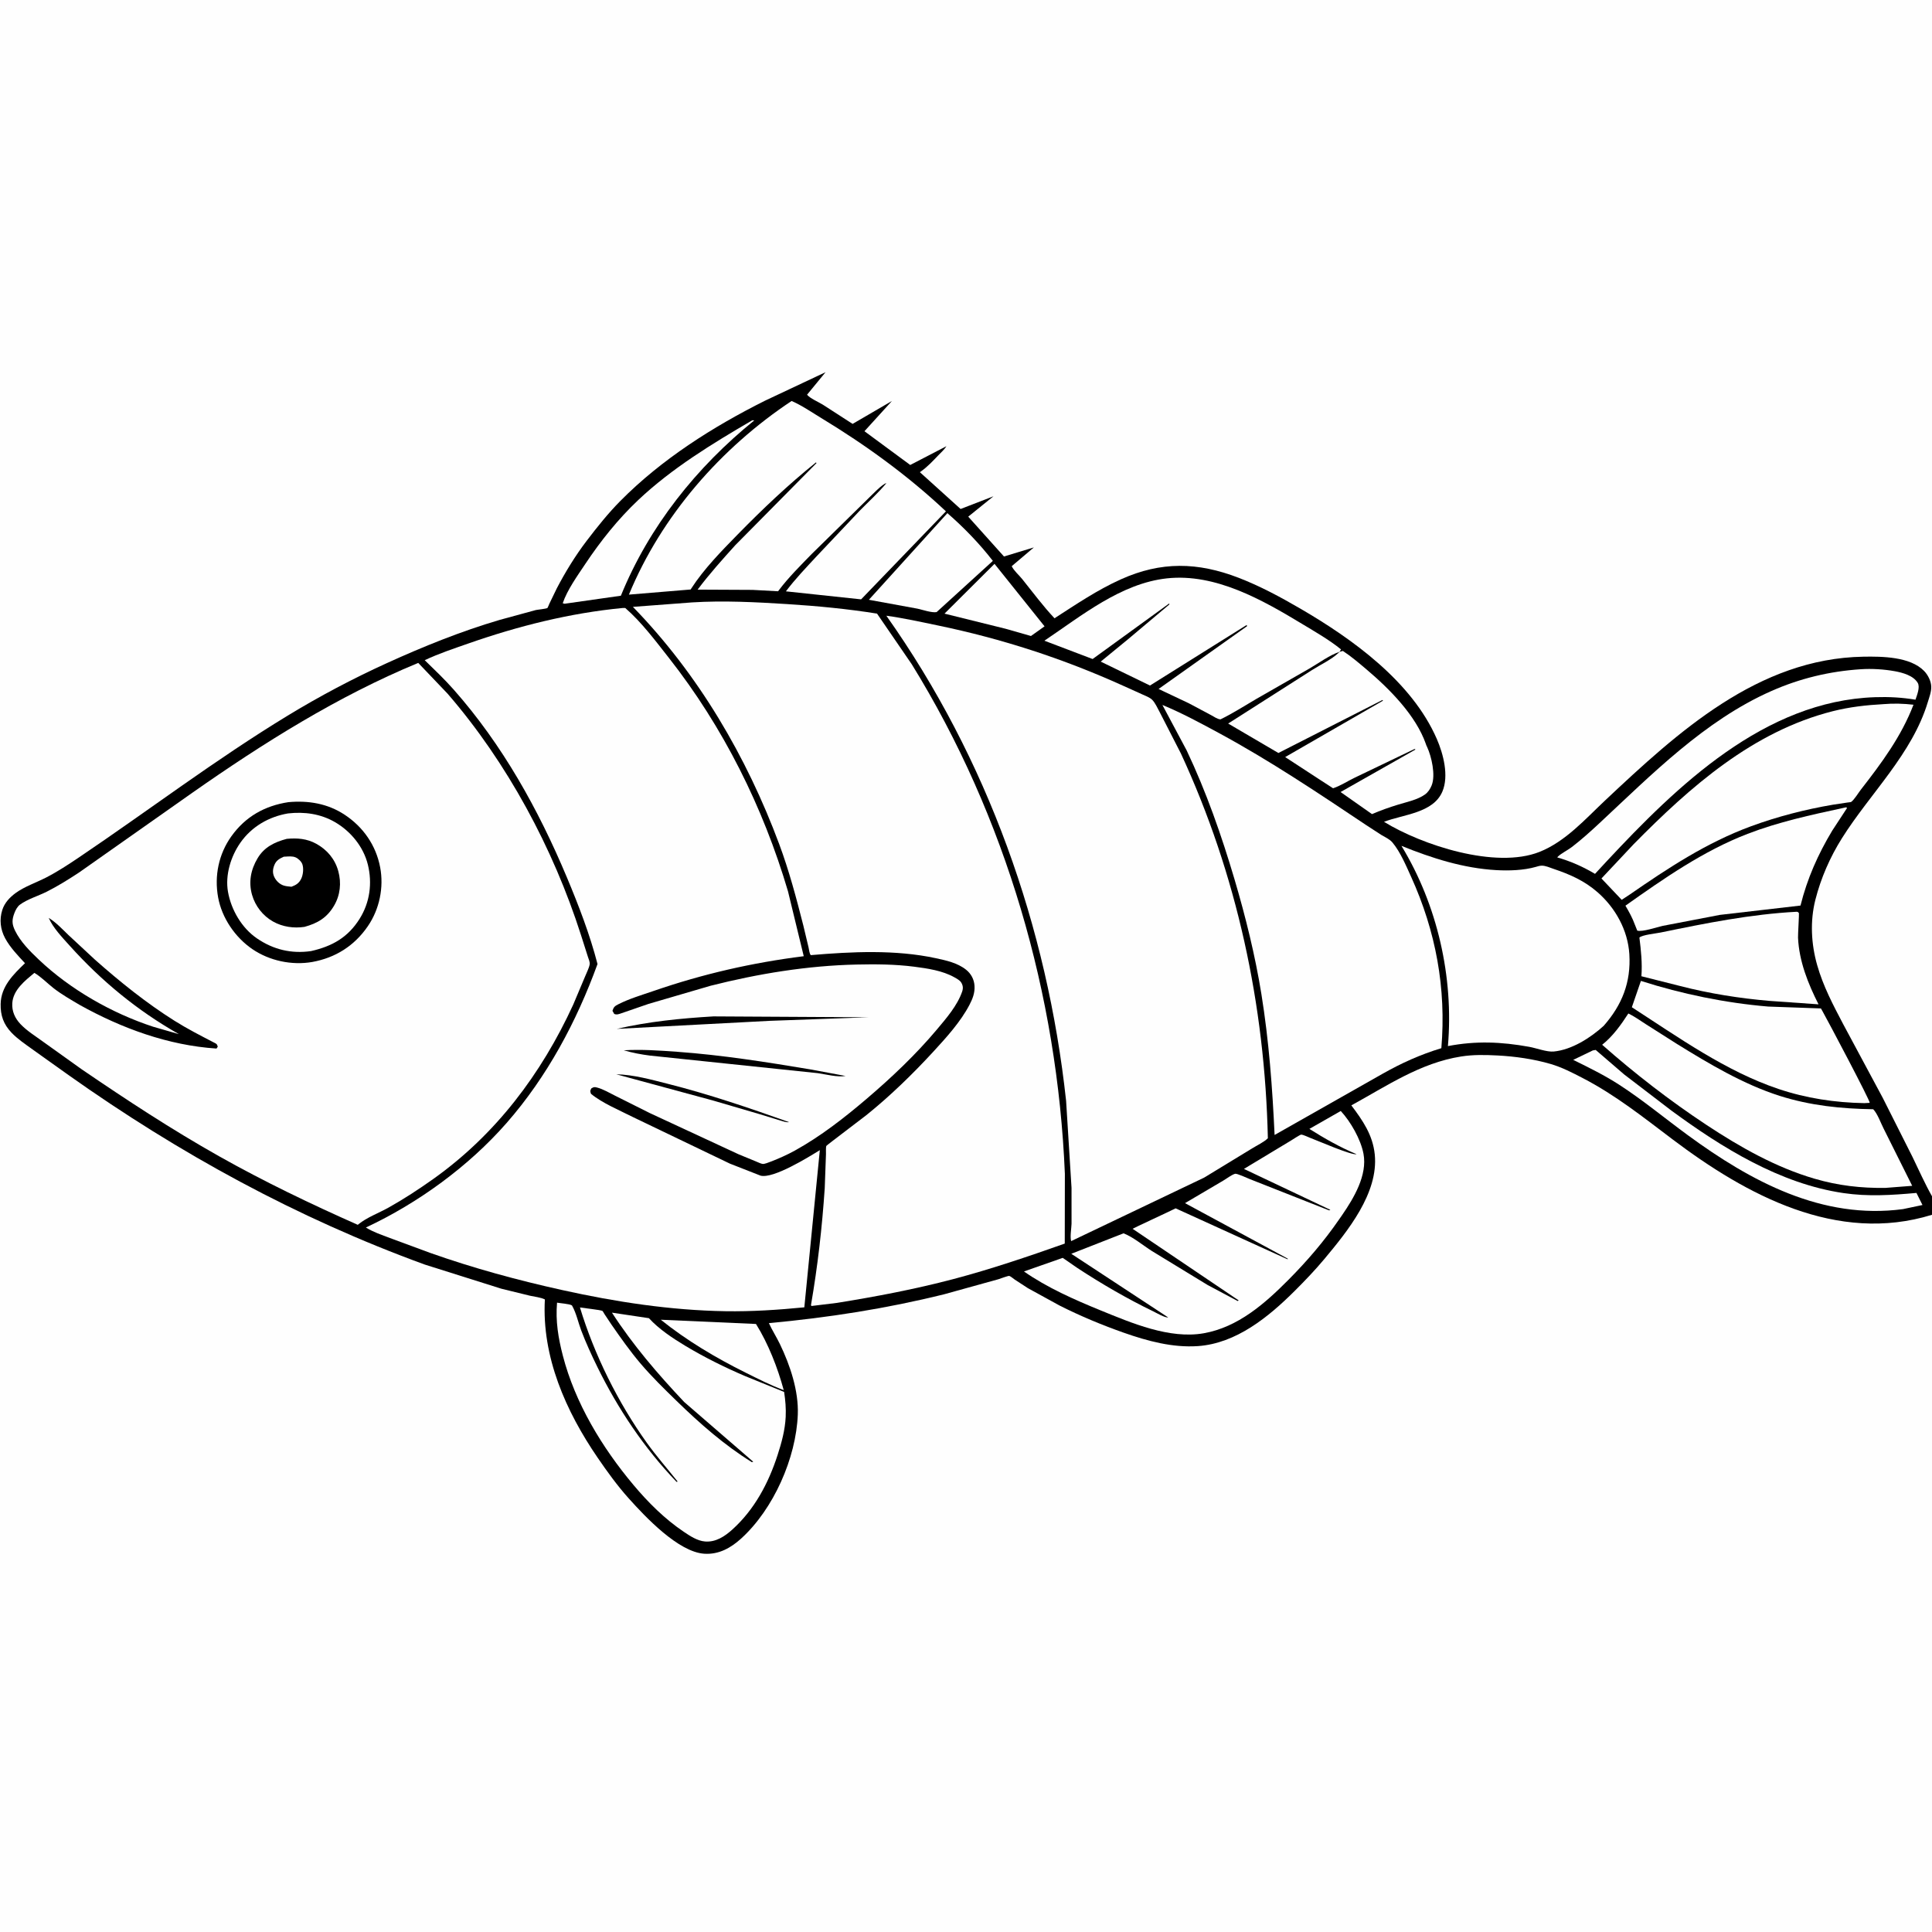 <svg version="1.1" xmlns="http://www.w3.org/2000/svg" style="display: block;" viewBox="0 0 2048 2048" width="1024" height="1024">
<rect x="0" y="0" width="2048" height="2048" fill="#808080" stroke="none"/>
<path transform="translate(0,0)" fill="rgb(254,254,254)" d="M 2048 1287.72 L 2048 2048 L -0 2048 L -0 -0 L 2048 0 L 2048 1268.07 L 2048 1287.72 z"/>
<path transform="translate(0,0)" fill="rgb(0,0,0)" d="M 2048 1287.72 C 1947.27 1318.85 1851.22 1266.83 1772.94 1207.74 C 1742.06 1184.43 1712.39 1160.74 1677.88 1142.87 C 1666.7 1137.08 1655.77 1131.39 1643.64 1127.84 C 1625.84 1122.64 1605.98 1119.79 1587.49 1118.85 C 1574.42 1118.18 1561.74 1117.88 1548.75 1119.94 C 1505.43 1126.79 1470.05 1151.18 1432.48 1171.74 C 1444.61 1187.84 1455.25 1203.22 1457.32 1223.88 C 1461.4 1264.78 1428.48 1305.11 1403.85 1334.64 C 1393.99 1346.46 1383.24 1357.65 1372.35 1368.51 C 1344.73 1396.03 1310.43 1424.12 1269.79 1426.92 C 1243.06 1428.77 1216.24 1421.53 1191.22 1412.72 C 1168.03 1404.55 1145.17 1395.02 1123.21 1383.94 L 1089.55 1365.47 L 1075.76 1356.48 C 1074.32 1355.51 1071.4 1352.98 1069.88 1352.52 C 1068.84 1352.2 1059.77 1355.62 1058.22 1356.08 L 1000.78 1372 C 939.289 1387.23 878.094 1396.73 815.066 1402.58 C 818.57 1410.22 823.142 1417.32 826.796 1424.9 C 837.572 1447.23 846.664 1474.37 845.7 1499.46 C 843.93 1545.57 819.99 1599.72 785.718 1630.85 C 774.558 1640.98 761.924 1648.04 746.5 1647.01 C 719.042 1645.18 684.06 1607.96 666.394 1588.26 C 654.444 1574.94 643.714 1560.1 633.621 1545.36 C 599.815 1495.99 574.235 1438.4 577.585 1377.45 C 573.178 1375.25 566.682 1374.61 561.769 1373.51 L 531.471 1366.09 L 450.308 1340.5 C 315.059 1291.25 189.72 1222.65 72.462 1139.49 L 34.599 1112.5 C 27.007 1107 18.669 1101.47 12.184 1094.65 C 3.695 1085.73 0.443 1076.35 0.686 1064.28 C 1.061 1045.69 13.976 1033.11 26.496 1021.03 C 18.899 1012.84 10.778 1004.48 5.435 994.573 C 0.403 985.238 -0.824 974.695 2.451 964.529 C 4.877 956.996 10.328 951.196 16.61 946.613 C 26.02 939.75 38.557 935.548 49 930.157 C 61.136 923.892 72.618 916.362 83.93 908.729 C 157.838 858.855 228.697 804.979 304.973 758.591 C 338.803 738.017 373.65 719.546 409.67 703.128 C 448.47 685.444 488.595 669.227 529.53 657.166 L 567.946 646.689 C 570.007 646.223 579.152 645.388 580.347 644.445 C 580.614 644.234 582.077 640.567 582.346 639.972 L 590.257 623.628 C 599.306 606.303 609.932 588.983 621.768 573.447 C 633.066 558.617 644.653 544.087 657.8 530.824 C 701.455 486.787 755.688 452.378 810.963 424.744 L 875.122 394.542 L 855.512 418.415 C 858.732 422.369 867.605 426.103 872.284 428.999 L 903.791 449.346 L 945.481 425.063 L 916.355 457.116 L 964.894 492.899 L 1003.27 472.993 C 1001.06 476.577 997.499 479.683 994.581 482.715 C 988.83 488.692 983.267 494.733 976.478 499.562 L 975.091 500.528 L 1018.28 539.549 L 1053.12 526.072 L 1026.37 547.678 L 1064.26 589.907 L 1095.94 580.285 L 1072.47 600.167 C 1074.68 604.942 1080.12 609.55 1083.46 613.696 C 1094.77 627.728 1105.46 642.253 1117.82 655.4 C 1140.87 640.553 1163.01 625.46 1188.14 614.14 C 1230.78 594.932 1269.61 595.759 1313 612.482 C 1335.56 621.18 1357.24 632.85 1378.12 644.986 C 1433.75 677.323 1496.69 722.582 1523.12 783.403 C 1529.95 799.124 1536.06 822.397 1529.02 839 C 1519.29 861.972 1487.73 863.192 1467.1 871.165 C 1507.4 895.9 1585.38 921.447 1631.86 903.074 C 1659.52 892.139 1680.76 867.945 1702 848.007 C 1778.53 776.139 1863.59 698.02 1975.22 696.123 C 1995.23 695.783 2024.85 696.061 2039.67 711.29 C 2043.76 715.49 2047.04 722.043 2047.2 727.944 C 2047.35 733.349 2045.16 738.975 2043.6 744.125 C 2026.98 799.273 1982.65 840.712 1952.58 888.48 C 1940 908.461 1930.17 930.882 1924.37 953.797 C 1918.62 976.503 1919.9 1000.63 1926.28 1023.07 C 1932.63 1045.4 1943.22 1065.47 1953.98 1085.87 L 1995.77 1163.73 L 2027.41 1226.59 C 2034.16 1240.42 2040.39 1254.7 2048 1268.07 L 2048 1287.72 z"/>
<path transform="translate(0,0)" fill="rgb(254,254,254)" d="M 1054.22 597.703 L 1107.27 663.942 L 1092.85 674.189 L 1065.76 666.457 L 1001.21 650.481 L 1054.22 597.703 z"/>
<path transform="translate(0,0)" fill="rgb(254,254,254)" d="M 700.453 1398.97 L 801.373 1403.46 C 814.488 1424.5 824.319 1449.78 830.799 1473.62 C 816.946 1468.46 803.674 1461.69 790.455 1455.11 C 758.673 1439.3 728.191 1421.21 700.453 1398.97 z"/>
<path transform="translate(0,0)" fill="rgb(254,254,254)" d="M 1688.44 1113.5 L 1691.5 1112.98 L 1721.61 1138.9 L 1771.69 1177.22 C 1825.56 1216.76 1886.78 1254.75 1954 1264.69 C 1980.26 1268.58 2005.26 1266.9 2031.51 1264.56 L 2037.9 1277.36 L 2017.26 1281.71 C 1931.55 1293.18 1855.93 1252.27 1789.03 1203.24 C 1764.86 1185.53 1741.73 1166.3 1716.57 1149.97 C 1700.91 1139.82 1684.37 1131.73 1667.67 1123.51 L 1688.44 1113.5 z"/>
<path transform="translate(0,0)" fill="rgb(254,254,254)" d="M 1004.26 543.959 C 1021.44 558.844 1038.59 576.554 1052.45 594.56 L 992.863 648.834 C 987.909 649.845 977.835 646.339 972.583 645.216 L 921.062 635.782 L 1004.26 543.959 z"/>
<path transform="translate(0,0)" fill="rgb(254,254,254)" d="M 797.51 445.5 L 799.576 445.621 C 738.396 495.12 687.955 558.201 658.155 631.487 L 598.5 639.992 L 596.508 639.464 C 601.302 625.305 612.052 610.398 620.399 597.87 C 636.659 573.467 655.167 550.264 676.5 530.108 C 712.224 496.354 755.26 470.161 797.51 445.5 z"/>
<path transform="translate(0,0)" fill="rgb(254,254,254)" d="M 1904.64 966.5 L 1905.77 966.75 C 1906.16 967.167 1906.69 967.491 1906.95 968 C 1907.22 968.534 1905.85 990.861 1905.99 994 C 1907.08 1018.83 1916.59 1042.72 1927.72 1064.64 L 1875.89 1060.99 C 1844.24 1058.31 1811.98 1053.21 1781.22 1045.26 L 1739.96 1034.86 C 1740.97 1021.05 1739.56 1007.55 1737.84 993.87 C 1740.82 990.956 1755.34 989.535 1760.3 988.512 C 1808.17 978.653 1855.7 969.071 1904.64 966.5 z"/>
<path transform="translate(0,0)" fill="rgb(254,254,254)" d="M 1972.41 709.422 C 1983.96 708.621 1997.14 709.428 2008.53 711.508 C 2016.85 713.026 2028.27 716.102 2032.88 723.898 C 2035.59 728.476 2032.06 736.975 2030.48 741.699 C 2015.98 739.283 2002.35 738.563 1987.65 739.053 C 1870.44 742.96 1777.94 832.795 1702.85 913.288 L 1690.78 926.332 C 1677.79 918.663 1665.24 913.066 1650.77 908.904 L 1651.32 908.156 C 1655.2 904.375 1661.76 901.318 1666.24 897.878 C 1676.37 890.084 1685.99 881.44 1695.34 872.727 C 1750.97 820.889 1806.99 763.802 1877.68 732.535 C 1908.07 719.094 1939.33 711.62 1972.41 709.422 z"/>
<path transform="translate(0,0)" fill="rgb(254,254,254)" d="M 1953.68 856.5 L 1957 855.779 L 1957.96 856.5 L 1942.23 880.514 C 1927.07 905.772 1915.73 931.314 1908.61 959.926 L 1823.07 969.831 L 1762.58 981.45 C 1756.13 982.847 1741.08 988.093 1735.56 986.5 L 1733 980.092 C 1730.46 973.02 1726.83 966.51 1723.03 960.058 C 1763.74 931.237 1805.74 901.912 1852.55 883.901 C 1885.36 871.278 1919.43 863.899 1953.68 856.5 z"/>
<path transform="translate(0,0)" fill="rgb(254,254,254)" d="M 1739.43 1039.8 C 1782.96 1053.72 1828.82 1063.16 1874.34 1066.99 L 1930.25 1068.99 L 1931.5 1071.15 C 1937.54 1081.82 1982.58 1166.96 1982 1169.07 L 1976.25 1169.37 C 1945.04 1168.8 1914.75 1164.25 1885.09 1154.28 C 1829.32 1135.52 1778.88 1099.41 1729.83 1067.7 L 1739.43 1039.8 z"/>
<path transform="translate(0,0)" fill="rgb(254,254,254)" d="M 1419.96 690.964 L 1423.5 690.021 C 1432.43 695.862 1440.95 703.172 1449.1 710.079 C 1473.1 730.44 1500.89 758.396 1511.47 788.606 L 1511.93 790 L 1512.73 791.679 C 1517.55 802.043 1521.99 821.766 1517.61 832.567 C 1516.09 836.299 1513.82 839.853 1510.5 842.211 C 1502.64 847.804 1491.52 850.064 1482.35 852.859 C 1472.75 855.783 1463.58 859.03 1454.35 862.981 L 1421.07 839.58 L 1500.5 794.525 L 1499.5 793.949 L 1436.21 824.3 C 1428.79 827.853 1420.82 833.085 1413.11 835.597 L 1399.03 826.473 L 1362.34 802.531 L 1465.99 742.775 L 1465.5 741.995 L 1355.16 798.205 L 1301.9 766.984 L 1390.81 710.274 C 1399.32 704.829 1411.69 699.028 1418.87 692.066 L 1419.96 690.964 z"/>
<path transform="translate(0,0)" fill="rgb(254,254,254)" d="M 1726.12 1074.34 C 1732.44 1077.34 1738.49 1081.74 1744.4 1085.52 L 1777.63 1106.62 C 1811.44 1127.57 1848.37 1149.53 1886.37 1161.61 C 1919.08 1172.01 1951.58 1175.3 1985.68 1175.85 C 1990.16 1180.37 1993.76 1190.57 1996.76 1196.43 L 2027.01 1257.02 L 1998.75 1259.21 C 1972.8 1259.6 1948.5 1256.78 1923.52 1249.49 C 1882.48 1237.5 1844.4 1215.91 1808.89 1192.43 C 1770.13 1166.82 1733.2 1138.23 1698.35 1107.5 C 1709.68 1098.51 1718.33 1086.36 1726.12 1074.34 z"/>
<path transform="translate(0,0)" fill="rgb(254,254,254)" d="M 1996.54 746.418 C 2006.95 745.501 2018.02 745.811 2028.37 747.036 C 2015.53 780.576 1994.56 808.87 1972.65 836.977 C 1970.08 840.277 1965.53 847.847 1962.31 850.078 C 1961.9 850.359 1959.07 850.598 1958.56 850.677 L 1943 853.017 C 1913.67 857.999 1884.21 865.564 1856.27 875.832 C 1809.09 893.176 1768.49 919.99 1727.38 948.389 L 1719.07 953.85 L 1697.61 931.219 L 1731.82 894.794 C 1791.65 834.088 1858.12 775.266 1942.88 753.882 C 1960.65 749.401 1978.31 747.42 1996.54 746.418 z"/>
<path transform="translate(0,0)" fill="rgb(254,254,254)" d="M 1195.33 677.976 L 1239.5 640.806 L 1239.5 639.633 L 1158.22 698.593 L 1107.1 679.172 C 1146.37 652.826 1188.28 618.341 1237.03 613.083 C 1288.39 607.542 1338.14 635.896 1380.57 661.541 C 1394.36 669.88 1409.07 678.245 1421.58 688.418 L 1419.96 690.964 C 1409.54 694.356 1397.66 703.111 1388.09 708.636 L 1331.84 740.848 C 1319.26 748.153 1306.85 756.21 1293.77 762.561 C 1290.49 762.362 1286.91 759.728 1284.03 758.194 L 1260.19 745.5 L 1228.15 730.34 L 1321.98 663.732 L 1321.5 662.52 L 1219.03 726.684 L 1166.82 701.34 L 1195.33 677.976 z"/>
<path transform="translate(0,0)" fill="rgb(254,254,254)" d="M 590.489 1380.88 C 593.767 1381.48 603.634 1382.18 606.121 1383.7 C 606.465 1383.92 606.576 1384.37 606.773 1384.72 C 610.862 1392.02 613.104 1402.39 616.113 1410.32 C 621.123 1423.53 627.064 1436.47 633.289 1449.16 C 655.037 1493.47 683.023 1535.27 717.208 1570.87 L 718.331 1570.5 C 707.397 1556.76 695.862 1543.69 685.617 1529.37 C 655.171 1486.84 629.905 1435.95 614.783 1385.97 C 618.043 1386.57 636.981 1388.56 638.697 1389.66 C 638.976 1389.83 640.489 1392.55 640.784 1393.02 L 648.201 1404.15 C 657.874 1418.08 667.715 1432.08 678.684 1445.02 C 690.69 1459.19 704.057 1472.25 717.362 1485.18 C 741.828 1508.96 767.898 1531.95 797 1549.94 L 798.452 1549.5 L 725.277 1486.18 C 697.363 1456.63 670.798 1425.69 648.695 1391.46 L 687.885 1397.33 C 698.43 1408.9 713.212 1418.66 726.515 1426.67 C 746.523 1438.71 768.466 1449.6 789.954 1458.75 L 831.197 1475.5 C 832.567 1484.34 833.291 1493.08 832.86 1502.03 C 832.19 1515.94 828.502 1529.38 824.223 1542.55 C 814.556 1572.3 799.784 1600.21 776.258 1621.41 C 768.195 1628.68 758.696 1634.96 747.356 1634.04 C 739.195 1633.37 731.496 1628.25 724.858 1623.78 C 704.647 1610.18 687.124 1592.72 671.5 1574.11 C 638.278 1534.55 609.649 1487.28 596.646 1437.08 C 591.763 1418.24 588.807 1400.44 590.489 1380.88 z"/>
<path transform="translate(0,0)" fill="rgb(254,254,254)" d="M 1485.59 896.638 C 1517.79 909.705 1551.29 920.404 1586.23 922.374 C 1599.58 923.126 1615.08 922.634 1628.05 918.933 C 1630.01 918.373 1632.02 917.706 1634.07 917.638 C 1638.24 917.501 1643.09 919.789 1647 921.101 C 1664.29 926.906 1679.63 933.689 1693.51 945.83 C 1712.46 962.415 1725.58 986.022 1727.17 1011.42 C 1729.03 1041.19 1719.44 1065.35 1699.92 1087.49 C 1685.98 1100.11 1666.26 1112.83 1647 1114.66 C 1639.89 1115.34 1628.45 1111.02 1621 1109.67 C 1591.36 1104.33 1564.56 1103.2 1534.85 1108.9 C 1541.14 1035.92 1523.71 959.279 1485.59 896.638 z"/>
<path transform="translate(0,0)" fill="rgb(254,254,254)" d="M 1421.27 1177.69 C 1431.7 1188.97 1442.44 1207.67 1445.35 1223.01 C 1449.66 1245.73 1435.06 1270.09 1422.67 1288.09 L 1419.36 1292.84 C 1403.46 1315.9 1385.75 1336.55 1366.04 1356.42 C 1340.81 1381.85 1312.42 1406.89 1276 1413.32 C 1239.79 1419.71 1199.58 1402.46 1166.66 1389.05 C 1139.38 1377.93 1109.64 1364.79 1085.45 1347.79 L 1126.54 1333.39 L 1141.95 1344.04 C 1167.43 1360.78 1194.77 1376.66 1222.23 1389.96 C 1225.46 1391.52 1235.12 1397.15 1238.28 1396.5 L 1135.61 1329.07 L 1191.01 1307.36 C 1201.51 1311.51 1211.55 1320.12 1221.17 1326.2 L 1280.07 1362.12 L 1312 1379.13 L 1313.08 1378.5 L 1200.61 1302.57 C 1200.94 1302.11 1242.01 1283.09 1246.23 1280.89 L 1365 1334.96 L 1365 1334.19 L 1256.16 1275.38 L 1296.57 1251.57 C 1300.08 1249.54 1305.48 1245.35 1309.23 1244.26 C 1311.18 1243.69 1322.39 1248.93 1324.94 1249.93 L 1407.38 1282.45 C 1409.42 1283.15 1408.48 1283.21 1410.25 1282.5 L 1318.63 1239.09 L 1368.5 1209.03 C 1369.92 1208.2 1378.24 1202.66 1379.36 1202.74 C 1381.84 1202.92 1386.45 1205.3 1388.89 1206.2 C 1396.75 1209.11 1432.54 1224.84 1438.04 1223.5 C 1420.81 1216.33 1403.79 1206.67 1388 1196.68 L 1421.27 1177.69 z"/>
<path transform="translate(0,0)" fill="rgb(254,254,254)" d="M 839.138 425.058 C 849.887 429.69 860.405 436.986 870.461 443.083 C 917.679 471.706 962.468 504.168 1002.72 542.043 L 912.819 635.345 L 833.097 626.849 C 842.954 613.74 854.601 601.62 865.734 589.6 L 910.967 541.743 C 920.447 532.04 930.939 522.584 939.595 512.174 C 935.362 512.799 923.478 525.559 919.774 529.022 L 860.407 587.296 C 848.543 599.493 835.935 611.994 825.687 625.581 L 824.805 626.762 L 797.872 625.309 L 739.521 625.026 C 751.821 608.596 765.695 593.16 779.433 577.933 L 865.5 490.915 L 865 490.152 C 835.551 513.758 808.289 539.696 781.901 566.632 C 764.883 584.004 746.091 603.207 732.87 623.697 L 732.111 624.888 L 666.685 630.323 C 701.116 546.92 764.214 474.745 839.138 425.058 z"/>
<path transform="translate(0,0)" fill="rgb(254,254,254)" d="M 1232.19 747.273 C 1252.7 755.734 1273 766.718 1292.52 777.284 C 1346.18 806.318 1397.14 840.474 1447.8 874.368 L 1464.33 885.099 C 1468.26 887.414 1473.16 889.591 1476.09 893.121 C 1484.44 903.147 1490.45 917.566 1495.81 929.385 C 1522.08 987.291 1533.21 1047.78 1527.89 1111.12 C 1505.35 1117.98 1485.89 1126.8 1465.44 1138.32 L 1351.12 1203.11 C 1348.79 1152.97 1345.13 1103.29 1337.12 1053.7 C 1330.53 1012.86 1320.39 971.861 1308.67 932.215 C 1294.92 885.721 1278.7 839.312 1257.91 795.466 L 1232.19 747.273 z"/>
<path transform="translate(0,0)" fill="rgb(254,254,254)" d="M 939.58 652.698 C 957.83 655.203 975.969 659.23 994 662.971 C 1062.34 677.148 1126.92 698.15 1190.45 726.867 L 1211.15 736.207 C 1214.43 737.714 1218.68 739.224 1221.31 741.773 C 1224.59 744.969 1227.13 750.979 1229.38 754.978 L 1251.85 798.829 C 1311.26 927.289 1340.81 1065.3 1343.99 1206.59 C 1339.78 1210.77 1332.43 1214.16 1327.31 1217.34 L 1276.43 1248.33 L 1135.46 1315.64 C 1134.11 1310.81 1135.74 1302.43 1135.88 1297.12 L 1135.87 1259.25 L 1130.11 1166.92 C 1110.12 982.547 1046.91 804.289 939.58 652.698 z"/>
<path transform="translate(0,0)" fill="rgb(254,254,254)" d="M 733.68 638.565 C 767.021 636.482 801.209 638.263 834.5 640.366 C 866.411 642.381 898.097 645.403 929.681 650.449 L 966.545 704.207 C 1066.44 865.946 1120.91 1054.7 1128.81 1244.25 L 1128.69 1318.25 C 1089.64 1332.05 1050.34 1345.4 1010.26 1355.97 C 969.836 1366.62 928.402 1374.48 887.15 1381.13 L 860.096 1384.42 L 859.689 1383.36 C 866.8 1342.07 871.426 1301.34 874.251 1259.56 L 875.561 1223.47 C 875.65 1221.5 875.272 1216.33 875.968 1214.68 C 876.244 1214.03 914.45 1185.25 918.258 1182.19 C 943.635 1161.8 967.688 1138.39 989.696 1114.45 C 1003.26 1099.7 1018.3 1083.09 1027.6 1065.32 C 1031 1058.83 1033.51 1052.48 1033.03 1045 C 1032.6 1038.19 1029.41 1032.2 1024.08 1027.94 C 1015.03 1020.71 1003.07 1018.11 992 1015.73 C 949.134 1006.51 902.916 1008.76 859.469 1012.48 C 857.95 1010.74 857.641 1006.7 857.107 1004.32 L 851.577 981.154 C 844.189 952.085 836.437 922.846 825.959 894.713 C 791.432 802.004 740.118 714.436 670.907 643.305 L 733.68 638.565 z"/>
<path transform="translate(0,0)" fill="rgb(254,254,254)" d="M 660.072 644.5 L 662.793 644.5 C 679.949 659.368 694.976 679.484 709.056 697.399 C 766.645 770.67 808.994 855.576 835.315 944.872 L 852.009 1013.62 C 797.367 1020.5 745.284 1032.38 693.24 1050.32 C 680.847 1054.59 667.073 1058.63 655.403 1064.59 C 651.658 1066.5 650.515 1067.48 649.236 1071.5 L 651.12 1074.83 C 653.34 1075.75 654.891 1075.29 657.103 1074.64 L 687.516 1064.16 L 753.279 1044.93 C 803.837 1032.13 856.015 1023.59 908.191 1022.45 C 928.338 1022 948.849 1022.15 968.859 1024.71 C 983.012 1026.53 999.178 1028.88 1011.79 1036.04 C 1014.11 1037.37 1017.48 1039.13 1018.92 1041.5 C 1020.84 1044.65 1021.13 1047.54 1019.96 1051 C 1014.9 1065.92 1003.03 1079.56 993.057 1091.43 C 970.788 1117.92 945.307 1142.05 919.008 1164.5 C 895.211 1184.81 869.911 1204.56 842.426 1219.75 C 834.31 1224.23 825.586 1228.07 816.945 1231.41 C 814.894 1232.2 810.566 1234.01 808.505 1233.81 C 806.601 1233.62 803.515 1232.02 801.612 1231.29 L 782.818 1223.54 L 688.807 1179.9 L 651.964 1161.45 C 645.978 1158.5 639.43 1154.54 632.998 1152.86 C 629.805 1152.03 629.502 1152.23 626.793 1153.8 C 625.413 1156.66 625.494 1156.47 626.478 1159.5 C 638.501 1169.39 656.374 1176.76 670.303 1183.84 L 773.752 1233.51 L 806.25 1246.24 C 819.786 1249.7 856.604 1226.89 869.051 1219.2 L 852.623 1385.82 C 824.987 1388.53 796.779 1390.39 769 1389.94 C 710.621 1388.98 652.786 1380.11 595.891 1367.5 C 548.245 1356.95 502.033 1344.39 456 1328.12 L 413.335 1312.36 C 404.768 1309.07 395.66 1306.07 387.843 1301.22 C 443.173 1275.37 496.684 1236.46 537.017 1190.42 C 579.964 1141.4 611.217 1082.92 633.384 1021.92 C 625.366 990.852 613.365 959.714 600.967 930.152 C 570.802 858.228 532.787 789.682 480.93 731 C 471.273 720.072 460.667 710.01 450.231 699.837 C 465.021 692.828 480.811 687.61 496.241 682.207 C 549.159 663.68 604.167 649.82 660.072 644.5 z"/>
<path transform="translate(0,0)" fill="rgb(0,0,0)" d="M 653.257 1138.78 C 671.661 1139.21 690.251 1144.44 708 1148.92 C 751.507 1159.91 794.212 1174.47 836.48 1189.5 C 833.456 1189.97 830.353 1188.72 827.457 1187.89 L 805.683 1181.19 L 756.19 1166.69 L 653.257 1138.78 z"/>
<path transform="translate(0,0)" fill="rgb(0,0,0)" d="M 661.206 1113.35 C 680.233 1112.24 699.034 1113.58 718 1114.95 C 765.348 1118.38 812.142 1125.78 858.938 1133.59 L 894.444 1140.21 L 896.388 1140.5 C 888.139 1142.2 875.431 1138.83 866.873 1137.59 L 689 1118.97 C 679.599 1117.78 670.308 1116.01 661.206 1113.35 z"/>
<path transform="translate(0,0)" fill="rgb(0,0,0)" d="M 756.293 1077.42 L 920.5 1078.36 L 815.615 1082.14 L 653.768 1090.66 C 687.553 1082.87 721.745 1079.47 756.293 1077.42 z"/>
<path transform="translate(0,0)" fill="rgb(254,254,254)" d="M 443.351 702.701 L 474.396 735.265 C 537.612 808.268 586.524 899.392 615.909 991.319 L 623.2 1014.23 C 624.026 1016.78 625.552 1019.88 625.047 1022.54 C 624.309 1026.43 621.716 1031.28 620.238 1035.05 L 607.63 1064.97 C 573.864 1138.54 525.367 1202.87 459.012 1249.96 C 443.802 1260.75 428.04 1271.06 411.759 1280.16 C 401.726 1285.78 388.775 1290.55 379.942 1297.79 L 379.274 1298.37 C 329.263 1276.19 279.846 1252.49 232.162 1225.63 C 181.969 1197.36 134.163 1165.96 86.608 1133.52 L 45.479 1104.1 C 37.583 1098.33 28.314 1092.63 21.617 1085.49 C 15.872 1079.37 12.508 1072 13.02 1063.5 C 13.872 1049.36 26.483 1039.6 36.406 1031.29 C 43.76 1035.58 50.049 1042.27 56.764 1047.5 C 65.346 1054.18 75.183 1059.77 84.533 1065.3 C 128.993 1090.04 178.366 1108.16 229.519 1111.51 L 230.851 1109.5 C 229.933 1106.37 229.291 1106.43 226.5 1104.98 C 212.424 1097.68 198.454 1090.53 185 1082.07 C 155.271 1063.38 127.035 1040.66 100.77 1017.39 L 72.633 991.255 C 65.974 984.846 59.551 977.901 51.653 973.012 C 56.328 983.705 65.981 993.699 73.738 1002.33 C 107.632 1040.03 145.581 1071.25 189.647 1096.24 L 162.389 1088.39 C 118.559 1074.04 74.44 1048.87 41.052 1017.15 C 31.634 1008.21 21.716 998.312 15.945 986.508 C 12.466 979.39 12.565 974.825 15.421 967.5 C 16.564 964.569 18.463 960.978 21.049 959.048 C 28.875 953.204 40.595 949.725 49.447 945.278 C 61.419 939.263 72.823 932.109 84.003 924.745 L 203.677 840.5 C 278.971 787.734 358.171 737.918 443.351 702.701 z"/>
<path transform="translate(0,0)" fill="rgb(0,0,0)" d="M 305.611 850.332 C 326.918 848.402 347.358 851.733 365.456 863.724 C 385.082 876.727 398.543 896.081 402.967 919.302 C 407.051 940.733 402.258 963.791 389.959 981.757 C 375.739 1002.53 355.688 1015.28 330.994 1019.74 C 309.385 1023.5 285.643 1018.5 267.479 1006.09 C 249.26 993.655 235.181 973.061 231.208 951.224 C 227.082 928.553 231.803 905.315 245.262 886.5 C 260.172 865.656 280.545 854.214 305.611 850.332 z"/>
<path transform="translate(0,0)" fill="rgb(254,254,254)" d="M 305.286 862.264 C 322.633 860.274 339.828 862.664 355.05 871.465 C 371.772 881.134 385.278 897.583 389.94 916.5 C 394.82 936.306 392.051 956.67 381.199 973.973 C 368.773 993.786 352.113 1003.08 329.78 1008.18 C 308.997 1011.23 289.799 1006.62 272.46 994.795 C 256.316 983.782 245.087 964.56 241.686 945.43 C 238.529 927.672 244.684 907.695 254.9 893.18 C 266.879 876.162 285.001 865.738 305.286 862.264 z"/>
<path transform="translate(0,0)" fill="rgb(0,0,0)" d="M 303.963 889.218 C 315.043 888.176 325.298 888.955 335.252 894.431 C 346.769 900.766 355.083 910.64 358.595 923.426 C 362.023 935.906 360.691 948.958 354.047 960.181 C 346.476 972.97 336.545 978.723 322.741 982.521 C 311.387 984.22 299.556 982.533 289.5 976.901 C 278.731 970.87 270.619 960.522 267.212 948.68 C 263.29 935.05 265.847 921.843 273.04 909.804 C 280.168 897.875 291.016 892.698 303.963 889.218 z"/>
<path transform="translate(0,0)" fill="rgb(254,254,254)" d="M 300.882 908.123 L 302.149 908.074 C 305.824 907.895 309.896 907.359 313.372 908.867 C 316.201 910.093 319.514 913.224 320.533 916.197 C 321.998 920.472 321.361 927.055 319.45 931.169 C 317.144 936.135 313.934 938.154 308.939 939.989 C 306.254 939.704 303.333 939.53 300.754 938.713 C 296.302 937.302 292.49 933.525 290.612 929.327 C 288.724 925.107 289.154 921.122 290.864 916.914 C 292.855 912.013 296.256 910.202 300.882 908.123 z"/>
</svg>